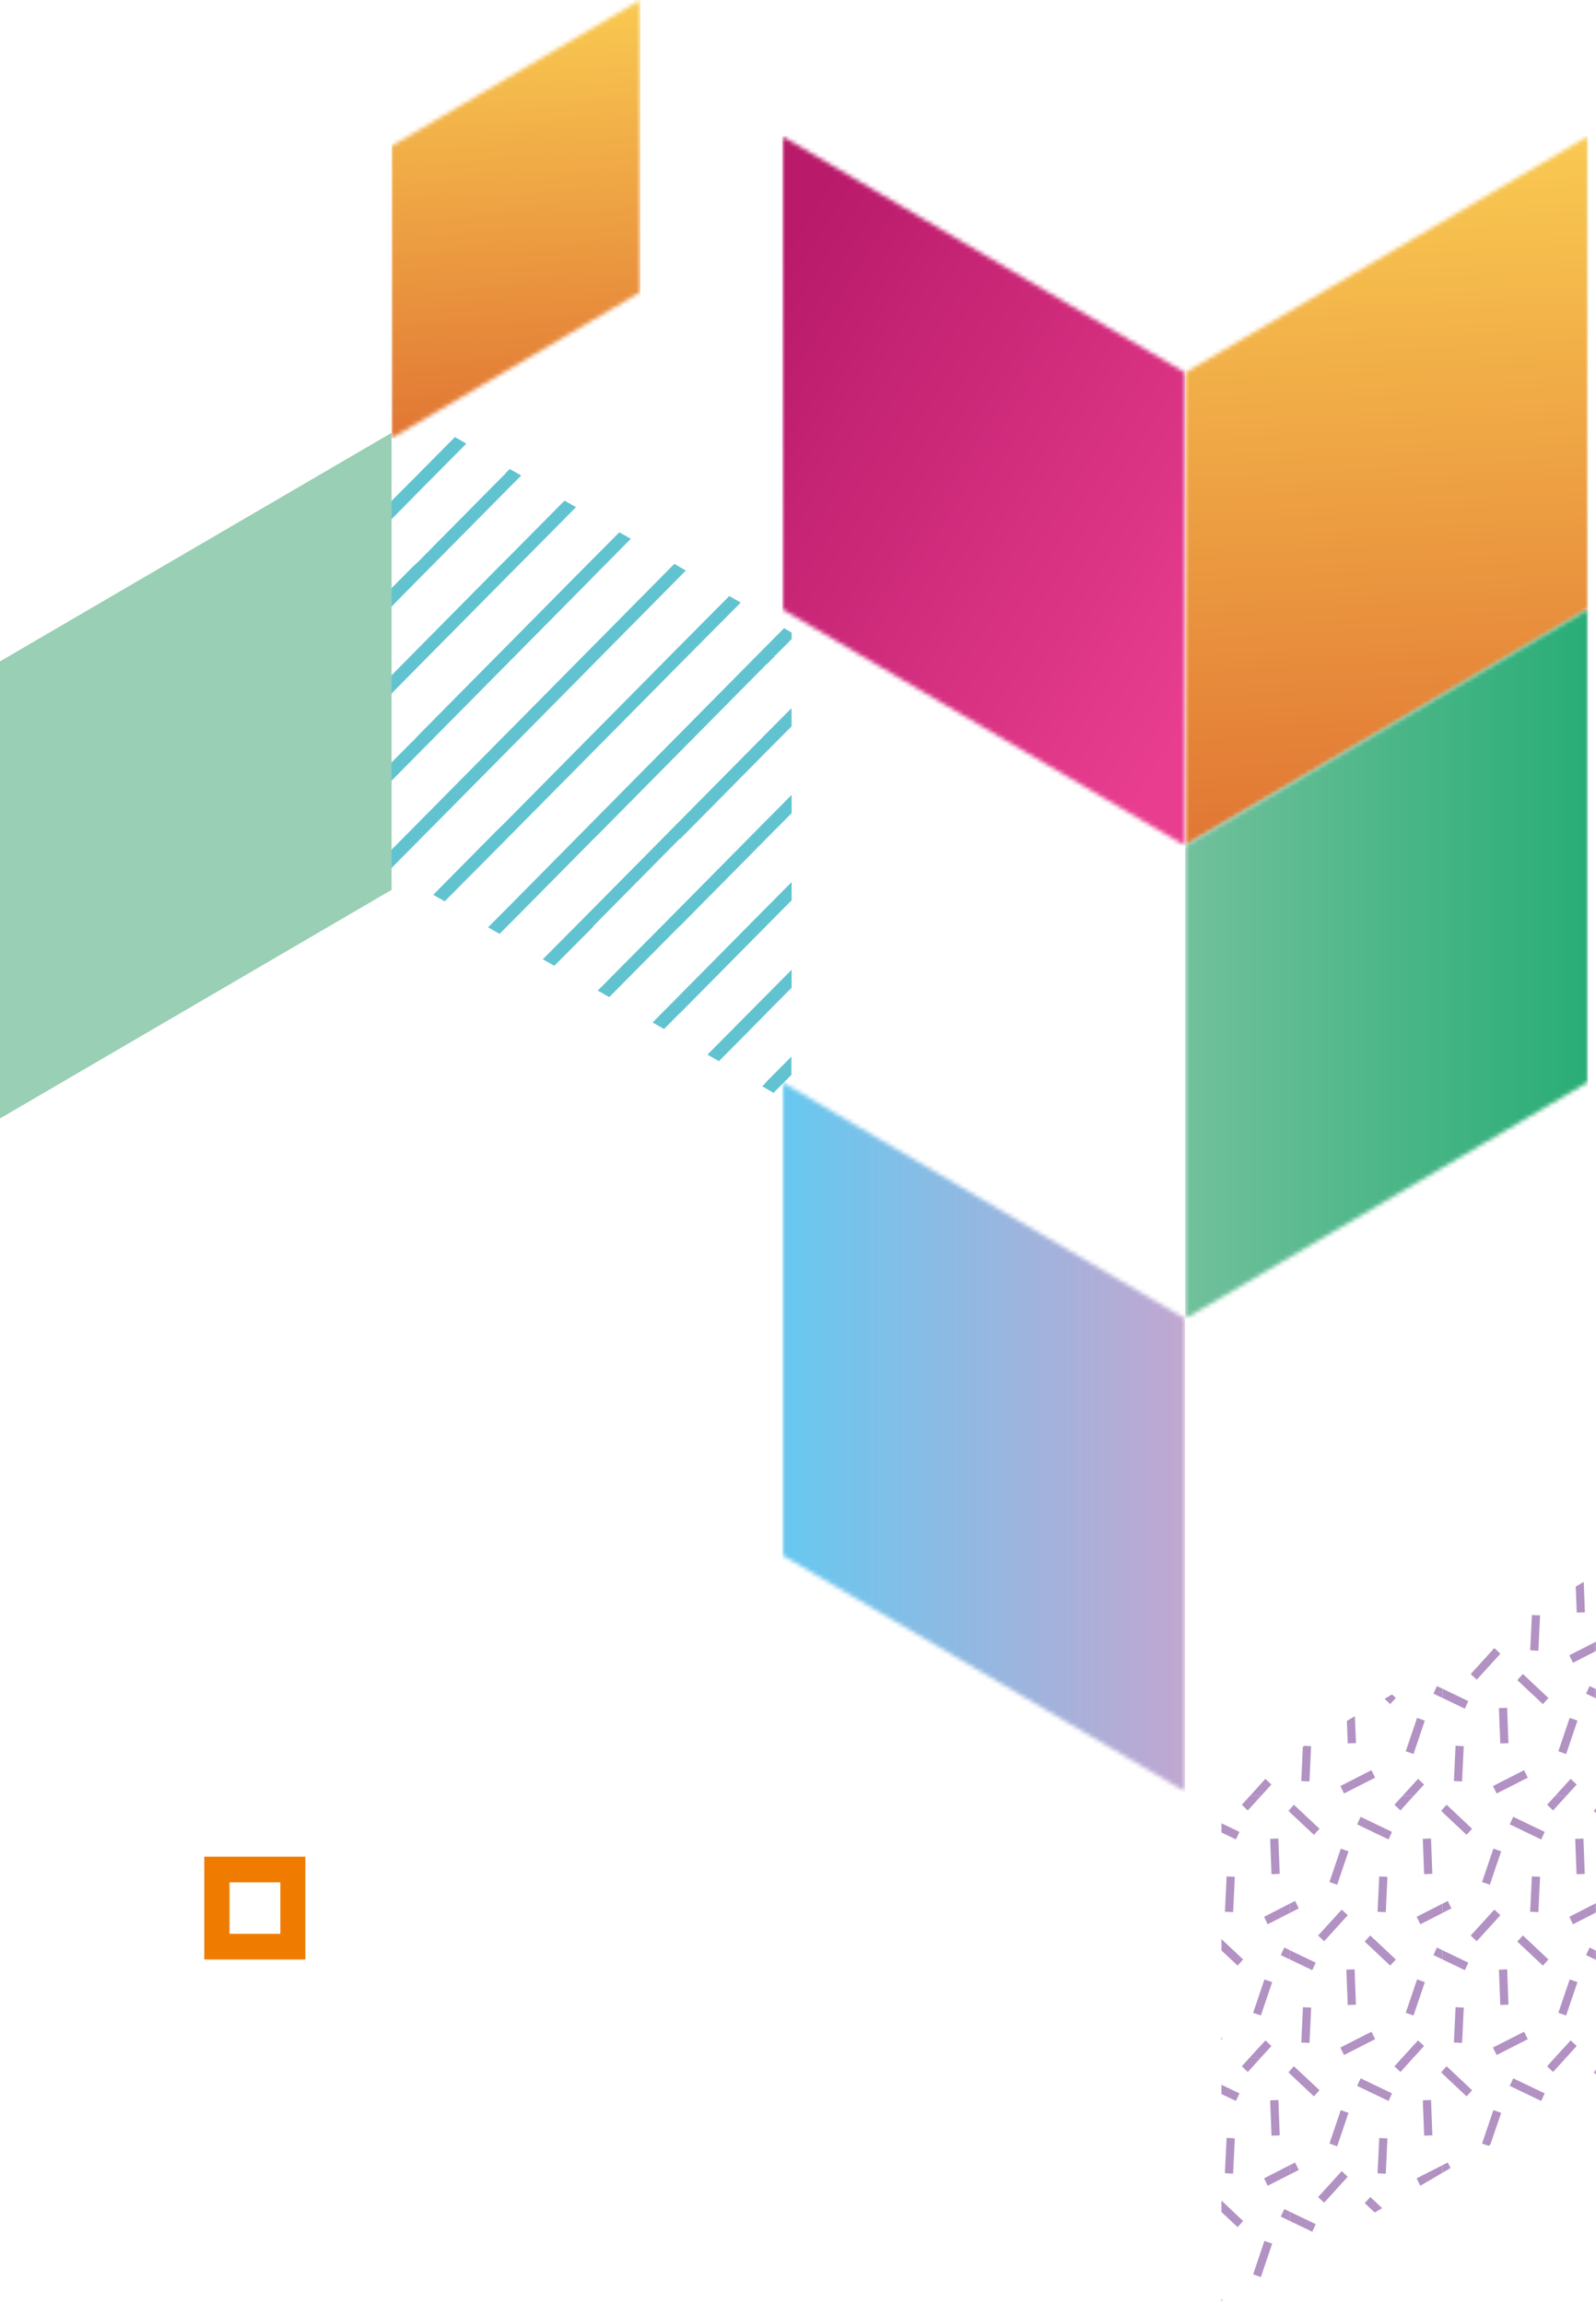 <?xml version="1.0" encoding="UTF-8"?> <svg xmlns="http://www.w3.org/2000/svg" width="375" height="541" viewBox="0 0 375 541" fill="none"> <path d="M374.778 398.725L380.054 401.254L380.874 399.477L374.778 396.555V398.725Z" fill="#B291C3"></path> <path d="M374.778 385.634V387.822L376.896 386.745L376.025 385.002L374.778 385.634Z" fill="#B291C3"></path> <path d="M374.778 460.129L380.054 462.658L380.874 460.898L374.778 457.976V460.129Z" fill="#B291C3"></path> <path d="M374.778 447.038V449.226L376.896 448.149L376.025 446.406L374.778 447.038Z" fill="#B291C3"></path> <path d="M374.778 424.873V425.556L380.447 430.871L381.745 429.453L375.752 423.813L374.778 424.873Z" fill="#B291C3"></path> <path d="M374.778 486.293V486.96L376.247 488.327L377.988 487.319L375.752 485.217L374.778 486.293Z" fill="#B291C3"></path> <path d="M365.388 421.762H368L370.459 419.062L369.042 417.729L365.388 421.762Z" fill="#B291C3"></path> <path d="M366.156 411.252L367.983 411.901L370.647 404.057L368.82 403.408L366.156 411.252Z" fill="#B291C3"></path> <path d="M341.62 418.242L343.532 418.344L343.925 410.056L341.996 409.953L341.62 418.242Z" fill="#B291C3"></path> <path d="M350.789 419.421L351.66 421.164L358.968 417.456L358.097 415.695L350.789 419.421Z" fill="#B291C3"></path> <path d="M372.661 397.717L374.778 398.725V396.555L373.498 395.939L372.661 397.717Z" fill="#B291C3"></path> <path d="M345.564 393.12L346.982 394.436L352.531 388.352L351.114 387.019L345.564 393.12Z" fill="#B291C3"></path> <path d="M356.509 394.538L362.519 400.178L363.817 398.742L357.823 393.103L356.509 394.538Z" fill="#B291C3"></path> <path d="M359.548 387.548L361.461 387.634L361.853 379.345L359.941 379.26L359.548 387.548Z" fill="#B291C3"></path> <path d="M354.116 401.048L352.188 401.122L352.506 409.421L354.434 409.348L354.116 401.048Z" fill="#B291C3"></path> <path d="M368.734 388.71L369.588 390.471L374.779 387.822V385.634L368.734 388.71Z" fill="#B291C3"></path> <path d="M338.923 398.725L344.182 401.254L345.001 399.477L338.923 396.555V398.725Z" fill="#B291C3"></path> <path d="M370.237 372.578L370.476 378.696L372.388 378.627L372.115 371.484L370.237 372.578Z" fill="#B291C3"></path> <path d="M365.371 483.166H368L370.459 480.466L369.042 479.15L365.371 483.166Z" fill="#B291C3"></path> <path d="M367.983 473.305L366.156 472.673L368.82 464.829L370.647 465.461L367.983 473.305Z" fill="#B291C3"></path> <path d="M342.006 471.344L341.614 479.64L343.541 479.731L343.933 471.435L342.006 471.344Z" fill="#B291C3"></path> <path d="M350.789 480.825L351.66 482.585L358.968 478.859L358.097 477.116L350.789 480.825Z" fill="#B291C3"></path> <path d="M372.661 459.121L374.778 460.129V457.976L373.498 457.343L372.661 459.121Z" fill="#B291C3"></path> <path d="M346.982 455.856L345.564 454.523L351.114 448.439L352.531 449.755L346.982 455.856Z" fill="#B291C3"></path> <path d="M363.817 460.146L362.519 461.582L356.509 455.942L357.823 454.506L363.817 460.146Z" fill="#B291C3"></path> <path d="M359.929 440.637L359.537 448.933L361.464 449.025L361.856 440.728L359.929 440.637Z" fill="#B291C3"></path> <path d="M354.122 462.458L352.194 462.532L352.511 470.832L354.439 470.758L354.122 462.458Z" fill="#B291C3"></path> <path d="M368.734 450.131L369.588 451.874L374.779 449.226V447.038L368.734 450.131Z" fill="#B291C3"></path> <path d="M338.923 460.129L344.182 462.658L345.001 460.898L338.923 457.976V460.129Z" fill="#B291C3"></path> <path d="M350.055 442.595L348.228 441.962L350.892 434.118L352.719 434.75L350.055 442.595Z" fill="#B291C3"></path> <path d="M338.923 447.038V449.226L341.023 448.149L340.169 446.406L338.923 447.038Z" fill="#B291C3"></path> <path d="M365.388 421.762L363.51 423.813L364.91 425.146L368 421.762H365.388Z" fill="#B291C3"></path> <path d="M374.454 425.249L374.779 425.556V424.873L374.454 425.249Z" fill="#B291C3"></path> <path d="M372.043 431.751L370.115 431.825L370.432 440.124L372.36 440.05L372.043 431.751Z" fill="#B291C3"></path> <path d="M354.733 428.41L355.553 426.65L362.946 430.187L362.127 431.965L354.733 428.41Z" fill="#B291C3"></path> <path d="M338.923 424.873V425.556L344.591 430.871L345.889 429.453L339.896 423.813L338.923 424.873Z" fill="#B291C3"></path> <path d="M348.228 503.366L349.713 503.896L350.174 503.623L352.719 496.171L350.892 495.522L348.228 503.366Z" fill="#B291C3"></path> <path d="M338.923 508.459V510.236L340.818 509.125L340.169 507.827L338.923 508.459Z" fill="#B291C3"></path> <path d="M365.371 483.166L363.51 485.234L364.91 486.567L368 483.166H365.371Z" fill="#B291C3"></path> <path d="M374.454 486.652L374.779 486.96V486.293L374.454 486.652Z" fill="#B291C3"></path> <path d="M354.733 489.831L362.127 493.369L362.946 491.591L355.553 488.054L354.733 489.831Z" fill="#B291C3"></path> <path d="M338.923 486.293V486.96L344.591 492.292L345.889 490.856L339.896 485.217L338.923 486.293Z" fill="#B291C3"></path> <path d="M329.515 421.762H332.127L334.603 419.062L333.186 417.729L329.515 421.762Z" fill="#B291C3"></path> <path d="M330.3 411.252L332.127 411.901L334.773 404.057L332.963 403.408L330.3 411.252Z" fill="#B291C3"></path> <path d="M306.123 410.192L305.748 418.242L307.677 418.344L308.053 410.056L306.499 409.97L306.123 410.192Z" fill="#B291C3"></path> <path d="M314.934 419.421L315.787 421.164L323.095 417.456L322.241 415.695L314.934 419.421Z" fill="#B291C3"></path> <path d="M336.806 397.717L338.923 398.725V396.555L337.625 395.939L336.806 397.717Z" fill="#B291C3"></path> <path d="M325.332 398.93L326.646 400.178L327.961 398.742L327.073 397.905L325.332 398.93Z" fill="#B291C3"></path> <path d="M316.47 404.125L316.675 409.406L318.604 409.338L318.348 403.015L316.47 404.125Z" fill="#B291C3"></path> <path d="M329.515 483.166H332.127L334.603 480.466L333.186 479.15L329.515 483.166Z" fill="#B291C3"></path> <path d="M332.127 473.305L330.3 472.673L332.963 464.829L334.79 465.461L332.127 473.305Z" fill="#B291C3"></path> <path d="M306.145 471.355L305.753 479.651L307.68 479.743L308.073 471.446L306.145 471.355Z" fill="#B291C3"></path> <path d="M314.934 480.825L315.787 482.585L323.095 478.859L322.241 477.116L314.934 480.825Z" fill="#B291C3"></path> <path d="M336.806 459.121L338.923 460.129V457.976L337.625 457.343L336.806 459.121Z" fill="#B291C3"></path> <path d="M311.126 455.856L309.708 454.523L315.258 448.439L316.675 449.755L311.126 455.856Z" fill="#B291C3"></path> <path d="M327.961 460.146L326.646 461.582L320.653 455.942L321.951 454.506L327.961 460.146Z" fill="#B291C3"></path> <path d="M324.067 440.648L323.675 448.944L325.602 449.036L325.994 440.739L324.067 440.648Z" fill="#B291C3"></path> <path d="M318.276 462.462L316.348 462.536L316.665 470.836L318.593 470.762L318.276 462.462Z" fill="#B291C3"></path> <path d="M332.861 450.131L333.732 451.874L338.923 449.226V447.038L332.861 450.131Z" fill="#B291C3"></path> <path d="M303.05 460.129L308.326 462.658L309.145 460.898L303.05 457.976V460.129Z" fill="#B291C3"></path> <path d="M314.182 442.595L312.372 441.962L315.036 434.118L316.846 434.75L314.182 442.595Z" fill="#B291C3"></path> <path d="M303.05 447.038V449.226L305.167 448.149L304.296 446.406L303.05 447.038Z" fill="#B291C3"></path> <path d="M329.515 421.762L327.637 423.813L329.054 425.146L332.127 421.762H329.515Z" fill="#B291C3"></path> <path d="M338.581 425.249L338.923 425.556V424.873L338.581 425.249Z" fill="#B291C3"></path> <path d="M336.23 431.738L334.302 431.812L334.619 440.111L336.547 440.038L336.23 431.738Z" fill="#B291C3"></path> <path d="M318.877 428.41L319.697 426.65L327.073 430.187L326.253 431.965L318.877 428.41Z" fill="#B291C3"></path> <path d="M303.05 424.873V425.556L308.718 430.871L310.033 429.453L304.023 423.813L303.05 424.873Z" fill="#B291C3"></path> <path d="M309.708 515.944L311.126 517.26L316.658 511.176L315.258 509.843L309.708 515.944Z" fill="#B291C3"></path> <path d="M320.653 517.363L323.01 519.567L324.751 518.542L321.968 515.927L320.653 517.363Z" fill="#B291C3"></path> <path d="M324.07 502.068L323.676 510.365L325.603 510.456L325.997 502.16L324.07 502.068Z" fill="#B291C3"></path> <path d="M332.861 511.535L333.715 513.278L338.923 510.236V508.459L332.861 511.535Z" fill="#B291C3"></path> <path d="M303.05 521.55L308.326 524.079L309.145 522.302L303.05 519.379V521.55Z" fill="#B291C3"></path> <path d="M312.372 503.366L314.182 504.016L316.846 496.171L315.036 495.522L312.372 503.366Z" fill="#B291C3"></path> <path d="M303.05 508.459V510.646L305.167 509.57L304.296 507.827L303.05 508.459Z" fill="#B291C3"></path> <path d="M329.515 483.166L327.637 485.234L329.054 486.567L332.127 483.166H329.515Z" fill="#B291C3"></path> <path d="M338.581 486.652L338.923 486.96V486.293L338.581 486.652Z" fill="#B291C3"></path> <path d="M336.236 493.148L334.308 493.222L334.625 501.522L336.553 501.448L336.236 493.148Z" fill="#B291C3"></path> <path d="M318.877 489.831L326.253 493.369L327.073 491.591L319.697 488.054L318.877 489.831Z" fill="#B291C3"></path> <path d="M303.05 486.293V486.96L308.718 492.292L310.033 490.856L304.023 485.217L303.05 486.293Z" fill="#B291C3"></path> <path d="M293.659 421.762H296.272L298.73 419.062L297.313 417.729L293.659 421.762Z" fill="#B291C3"></path> <path d="M293.642 483.166H296.271L298.73 480.466L297.33 479.15L293.642 483.166Z" fill="#B291C3"></path> <path d="M296.254 473.305L294.444 472.673L297.091 464.829L298.918 465.461L296.254 473.305Z" fill="#B291C3"></path> <path d="M287 478.979L287.222 478.859L287 478.398V478.979Z" fill="#B291C3"></path> <path d="M300.933 459.121L303.05 460.129V457.976L301.769 457.343L300.933 459.121Z" fill="#B291C3"></path> <path d="M287 458.027L290.79 461.582L292.088 460.146L287 455.361V458.027Z" fill="#B291C3"></path> <path d="M288.206 440.642L287.814 448.938L289.741 449.03L290.134 440.733L288.206 440.642Z" fill="#B291C3"></path> <path d="M297.005 450.131L297.859 451.874L303.05 449.226V447.038L297.005 450.131Z" fill="#B291C3"></path> <path d="M293.659 421.762L291.781 423.813L293.181 425.146L296.271 421.762H293.659Z" fill="#B291C3"></path> <path d="M302.726 425.249L303.05 425.556V424.873L302.726 425.249Z" fill="#B291C3"></path> <path d="M300.366 431.743L298.438 431.817L298.756 440.116L300.684 440.043L300.366 431.743Z" fill="#B291C3"></path> <path d="M287 430.324L290.398 431.948L291.217 430.187L287 428.171V430.324Z" fill="#B291C3"></path> <path d="M294.444 534.077L296.254 534.726L298.918 526.865L297.091 526.232L294.444 534.077Z" fill="#B291C3"></path> <path d="M287 540.4L287.222 540.28L287 539.802V540.4Z" fill="#B291C3"></path> <path d="M300.933 520.524L303.05 521.55V519.379L301.769 518.764L300.933 520.524Z" fill="#B291C3"></path> <path d="M287 519.448L290.79 523.002L292.088 521.567L287 516.765V519.448Z" fill="#B291C3"></path> <path d="M288.203 502.045L287.809 510.341L289.736 510.433L290.13 502.137L288.203 502.045Z" fill="#B291C3"></path> <path d="M297.005 511.535L297.859 513.278L303.05 510.646V508.459L297.005 511.535Z" fill="#B291C3"></path> <path d="M293.642 483.166L291.781 485.234L293.181 486.567L296.271 483.166H293.642Z" fill="#B291C3"></path> <path d="M302.726 486.652L303.05 486.96V486.293L302.726 486.652Z" fill="#B291C3"></path> <path d="M300.372 493.153L298.444 493.227L298.761 501.527L300.689 501.453L300.372 493.153Z" fill="#B291C3"></path> <path d="M287 491.745L290.398 493.369L291.217 491.591L287 489.575V491.745Z" fill="#B291C3"></path> <mask id="mask0_40_21028" style="mask-type:luminance" maskUnits="userSpaceOnUse" x="92" y="0" width="59" height="103"> <path d="M92 34.295L150.465 0V68.6L92 102.895V34.295Z" fill="white"></path> </mask> <g mask="url(#mask0_40_21028)"> <path style="mix-blend-mode:multiply" d="M150.465 0H92V102.895H150.465V0Z" fill="url(#paint0_linear_40_21028)"></path> </g> <mask id="mask1_40_21028" style="mask-type:luminance" maskUnits="userSpaceOnUse" x="183" y="32" width="96" height="167"> <path d="M278.459 87.525V198.589L183.803 143.065V32L278.459 87.525Z" fill="white"></path> </mask> <g mask="url(#mask1_40_21028)"> <path d="M278.459 32H183.803V198.589H278.459V32Z" fill="url(#paint1_linear_40_21028)"></path> </g> <mask id="mask2_40_21028" style="mask-type:luminance" maskUnits="userSpaceOnUse" x="278" y="32" width="96" height="167"> <path d="M278.459 87.525L373.115 32V143.065L278.459 198.589V87.525Z" fill="white"></path> </mask> <g mask="url(#mask2_40_21028)"> <path style="mix-blend-mode:multiply" d="M373.115 32H278.459V198.589H373.115V32Z" fill="url(#paint2_linear_40_21028)"></path> </g> <mask id="mask3_40_21028" style="mask-type:luminance" maskUnits="userSpaceOnUse" x="278" y="143" width="96" height="167"> <path d="M278.459 198.589L373.115 143.065V254.114L278.459 309.654V198.589Z" fill="white"></path> </mask> <g mask="url(#mask3_40_21028)"> <path d="M373.115 143.065H278.459V309.654H373.115V143.065Z" fill="url(#paint3_linear_40_21028)"></path> </g> <mask id="mask4_40_21028" style="mask-type:luminance" maskUnits="userSpaceOnUse" x="183" y="254" width="96" height="167"> <path d="M278.459 309.654V420.719L183.803 365.194V254.129L278.459 309.654Z" fill="white"></path> </mask> <g mask="url(#mask4_40_21028)"> <path style="mix-blend-mode:multiply" d="M278.459 254.129H183.803V420.719H278.459V254.129Z" fill="url(#paint4_linear_40_21028)"></path> </g> <g style="mix-blend-mode:multiply"> <path d="M181.754 256.643L182.14 256.244L185.954 252.414V248.124L180.009 254.099V255.631L181.075 256.244L181.754 256.643ZM180.056 254.942V254.13L179.654 254.544L179.098 255.095L180.056 255.662V254.942ZM180.056 237.138V237.935L180.457 237.536L181.785 236.188L182.186 235.79L186 231.959V227.73L180.056 233.721L179.654 234.12L177.925 235.866L166.222 247.664L168.924 249.196L180.056 237.965V237.138ZM159.737 216.668V217.48L160.139 217.082L161.868 215.335L180.056 196.949L181.785 195.202L182.186 194.804L186 190.958V186.668L180.056 192.659L179.654 193.057L177.925 194.804L159.737 213.19L159.336 213.588L157.607 215.335L140.453 232.618L143.155 234.15L159.737 217.434V216.668ZM159.737 237.153V237.95L160.139 237.552L161.466 236.203L161.868 235.805L180.056 217.419L180.457 217.02L182.186 215.274L186 211.428V207.138L180.056 213.129L179.654 213.527L177.925 215.274L159.737 233.66L159.336 234.058L157.607 235.805L153.33 240.11L156.032 241.643L159.737 237.904V237.153ZM139.419 216.668V217.48L139.805 217.082L141.534 215.335L159.722 196.949V196.137V197.087L161.451 195.34L161.852 194.942L180.04 176.555L181.77 174.809L182.171 174.41L185.985 170.58V166.29L180.04 172.265L179.639 172.664L178.311 174.012L177.91 174.41L159.722 192.797L159.32 193.195L157.591 194.942L139.403 213.328L139.002 213.726L137.674 215.075L137.273 215.473L127.546 225.264L130.248 226.796L139.403 217.603L139.419 216.668ZM116.954 194.804L101.792 210.126L104.494 211.658L119.1 196.964L119.486 196.55L120.829 195.217L121.215 194.819L139.419 176.433L140.7 175.146L141.549 174.288L159.737 155.901L160.139 155.503L161.868 153.756L174.05 141.499L171.348 139.967L159.737 151.657L159.336 152.056L157.607 153.802L139.419 172.189L137.689 173.935L137.288 174.334L119.1 192.72L118.328 193.501L116.954 194.804ZM96.635 112.97L91 118.639V122.944L98.72 115.115L100.449 113.368L100.85 112.97L109.574 104.175L106.887 102.643L98.72 110.871L98.334 111.284L96.635 112.97ZM96.635 133.44L91 139.124V143.46L98.72 135.631L99.121 135.232L100.85 133.486L119.054 115.099L119.44 114.701L120.459 113.674L120.783 113.368L121.169 112.97L122.466 111.667L119.764 110.135L119.054 110.855L118.683 111.284L116.939 113.031L98.751 131.417L98.349 131.816L96.635 133.44ZM96.635 153.91L91 159.594V163.884L98.72 156.055L99.121 155.656L100.85 153.91L119.054 135.523L119.44 135.125L121.184 133.378L135.343 119.098L132.641 117.566L119.054 131.279L118.652 131.678L117.309 133.011L116.908 133.409L98.72 151.795L98.318 152.194L96.991 153.542L96.635 153.91ZM96.635 174.38L91 180.064V184.354L98.72 176.54L100.449 174.793L100.85 174.395L119.054 156.009L119.44 155.61L121.184 153.864L139.372 135.477V134.665V135.462L139.758 135.064L141.488 133.317L148.219 126.529L145.517 124.997L139.341 131.218L138.94 131.616L137.612 132.949L137.211 133.348L119.023 151.734L117.278 153.481L116.892 153.879L98.689 172.265L97.068 173.981L96.635 174.38ZM96.635 194.865L91 200.534V203.859L91.618 204.211L98.766 197.01L100.495 195.263L100.897 194.865L119.1 176.479L119.486 176.08L121.231 174.334L139.419 155.947L139.805 155.549L141.534 153.802L159.722 135.416L160.123 135.018L161.142 133.976L159.922 133.271L159.722 133.149L159.32 132.919L158.44 132.413L157.591 133.271L139.403 151.657L137.674 153.404L137.273 153.802L119.085 172.189L117.34 173.935L116.954 174.334L98.751 192.72L98.365 193.118L96.635 194.865ZM181.384 153.91H182.186L186 150.079V148.547L184.224 147.52L180.056 151.719L179.654 152.117L178.99 152.791L178.327 153.465L177.925 153.864L159.737 172.25L159.336 172.648L158.008 173.997L157.607 174.395L139.419 192.781L138.708 193.501L137.288 194.942L119.1 213.328L118.699 213.726L117.355 215.075L116.954 215.473L114.684 217.771L117.386 219.303L119.1 217.587L119.486 217.189L121.231 215.442L139.419 197.056V194.911V197.087L140.129 196.367L141.549 194.942L159.737 176.555L161.466 174.809L161.868 174.41L180.056 156.024L180.442 155.718L182.171 153.971L181.384 153.91Z" fill="#62C3D0"></path> </g> <g style="mix-blend-mode:multiply"> <path d="M0 155.314L92 101.643V208.971L0 262.643V155.314Z" fill="#99CFB4"></path> </g> <path d="M71.75 460.148H48V436H71.75V460.148ZM53.925 454.115H65.877V442.033H53.925V454.115Z" fill="#EF7C00"></path> <defs> <linearGradient id="paint0_linear_40_21028" x1="118.33" y1="-1.312" x2="124.146" y2="104.216" gradientUnits="userSpaceOnUse"> <stop stop-color="#FACC52"></stop> <stop offset="1" stop-color="#E07433"></stop> </linearGradient> <linearGradient id="paint1_linear_40_21028" x1="290.72" y1="152.211" x2="171.497" y2="78.491" gradientUnits="userSpaceOnUse"> <stop stop-color="#E93E8F"></stop> <stop offset="1" stop-color="#B91A6A"></stop> </linearGradient> <linearGradient id="paint2_linear_40_21028" x1="321.087" y1="29.875" x2="330.504" y2="200.729" gradientUnits="userSpaceOnUse"> <stop stop-color="#FACC52"></stop> <stop offset="1" stop-color="#E07433"></stop> </linearGradient> <linearGradient id="paint3_linear_40_21028" x1="278.459" y1="226.352" x2="373.115" y2="226.352" gradientUnits="userSpaceOnUse"> <stop stop-color="#71C09C"></stop> <stop offset="1" stop-color="#29AD76"></stop> </linearGradient> <linearGradient id="paint4_linear_40_21028" x1="183.803" y1="337.432" x2="278.459" y2="337.432" gradientUnits="userSpaceOnUse"> <stop stop-color="#67C8F0"></stop> <stop offset="1" stop-color="#C1A7D1"></stop> </linearGradient> </defs> </svg> 